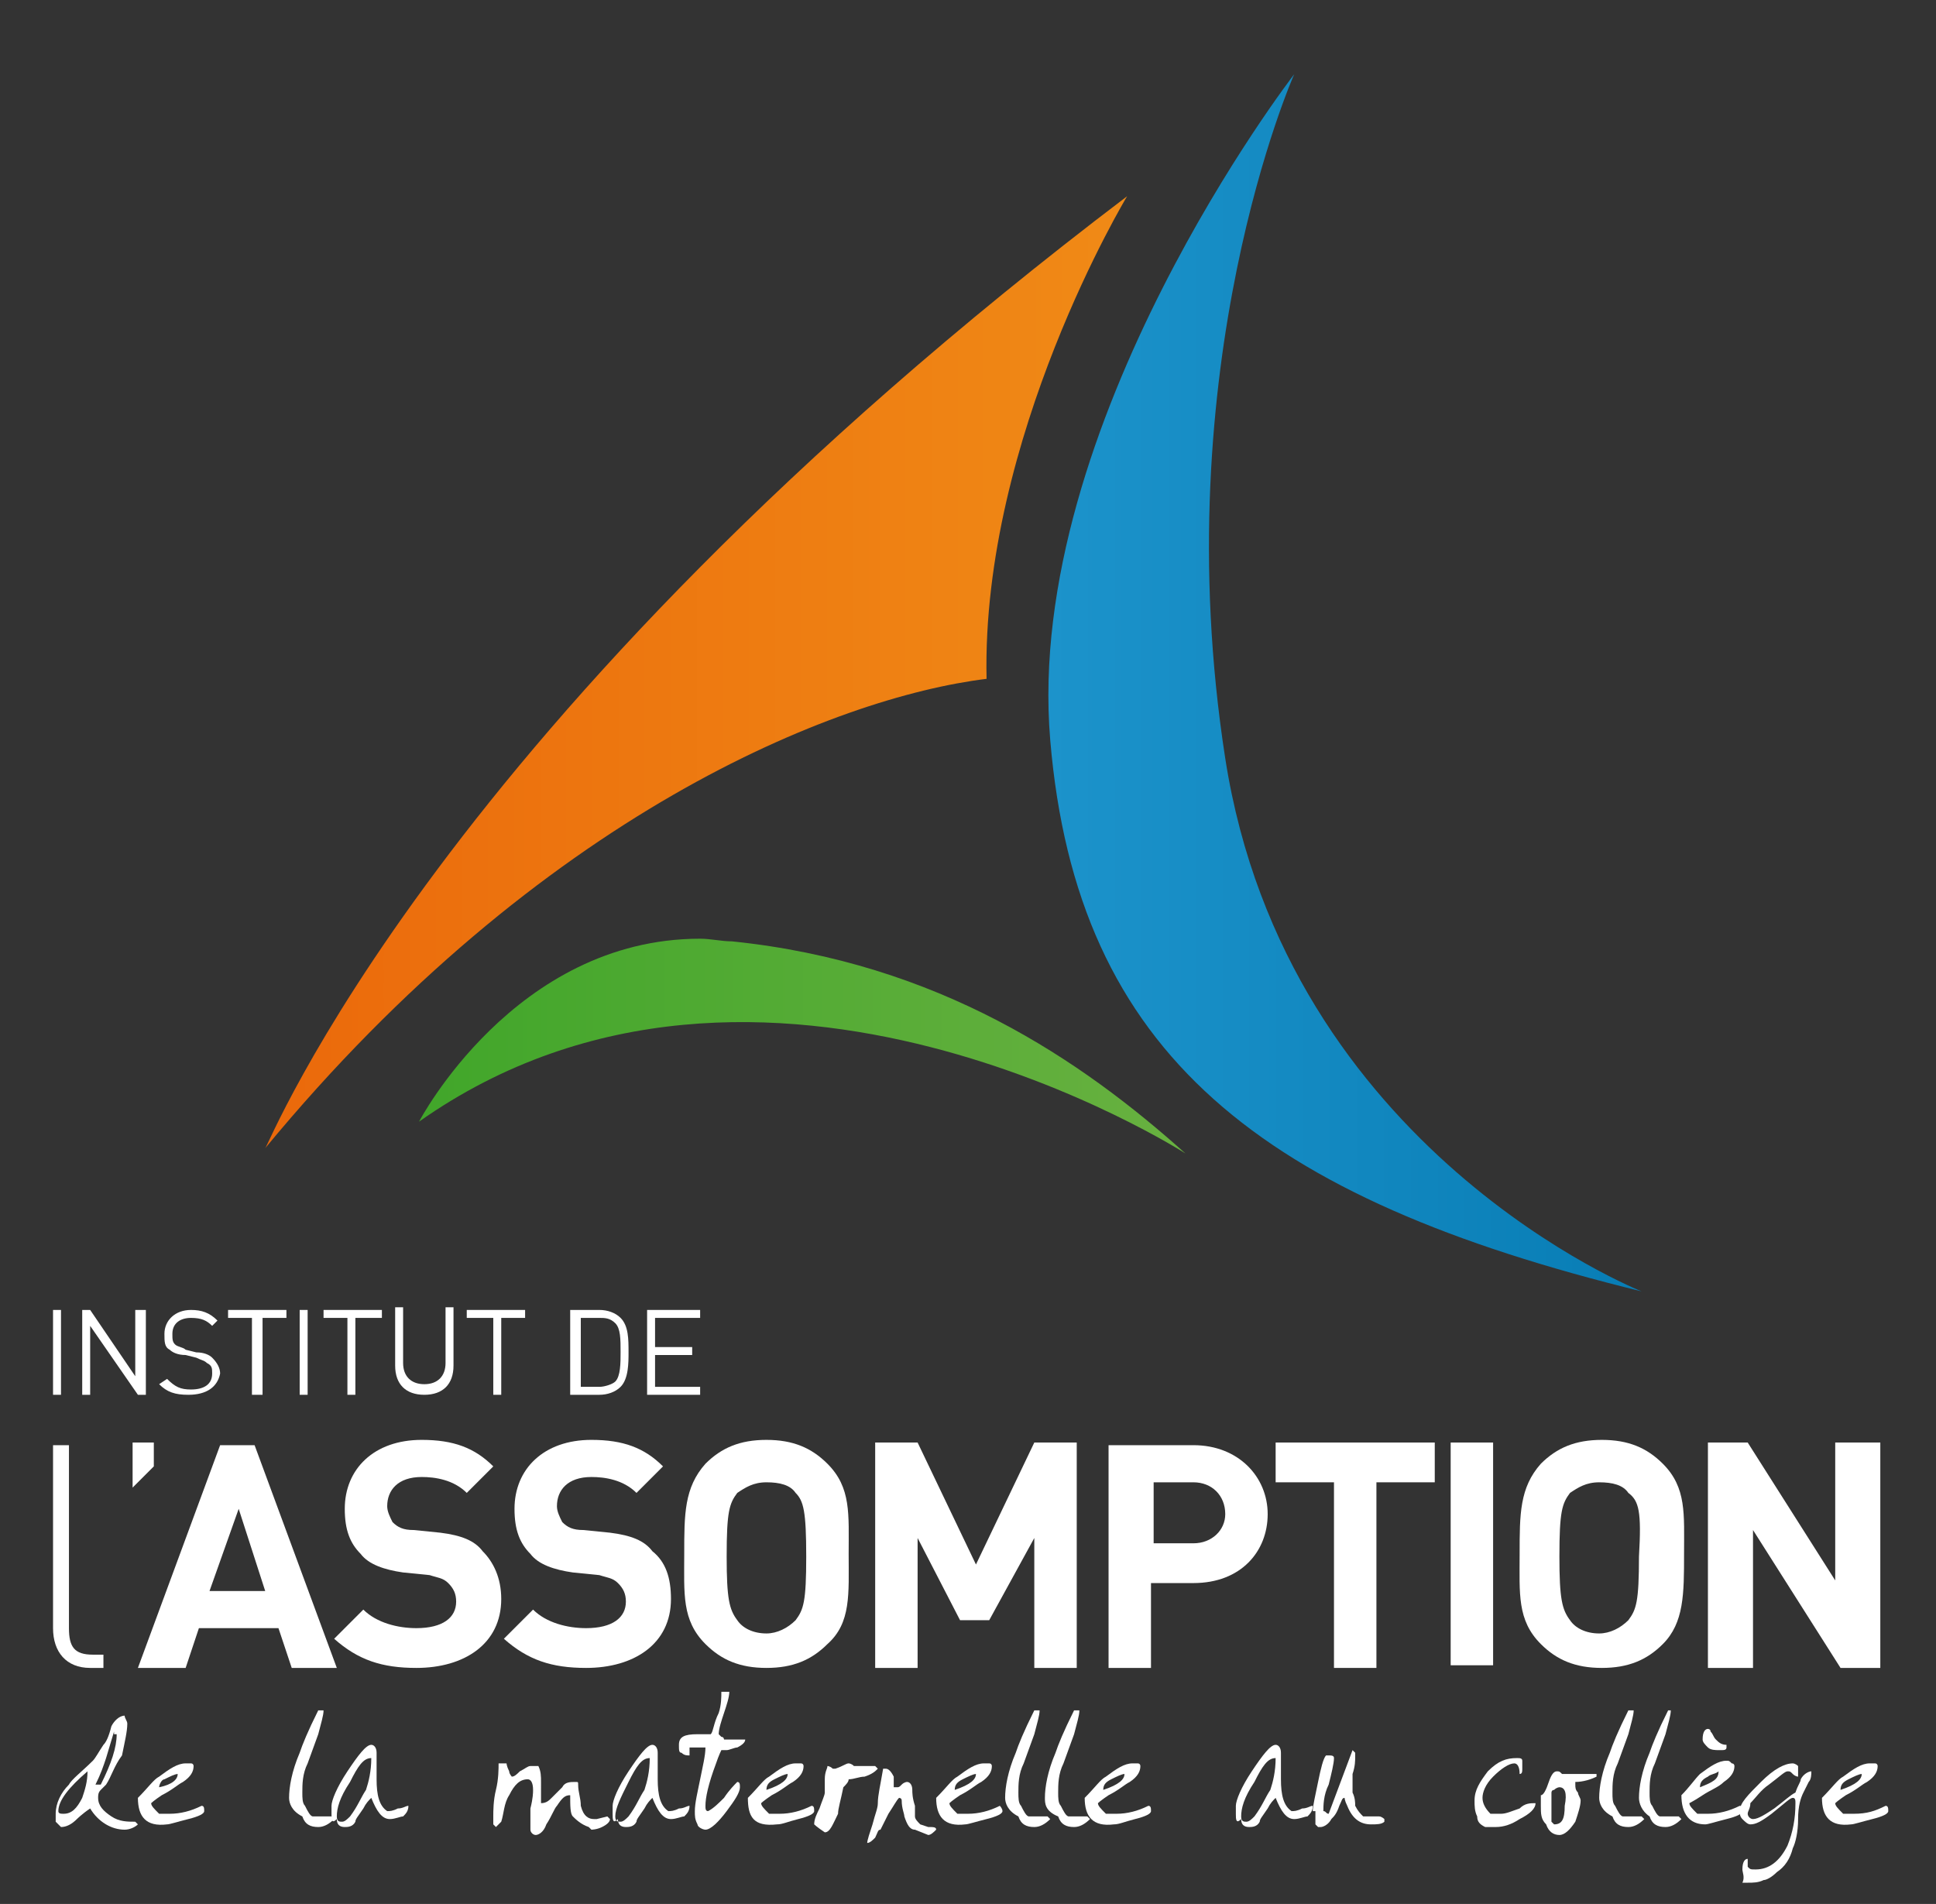 <?xml version="1.0" encoding="utf-8"?>
<!-- Generator: Adobe Illustrator 25.2.0, SVG Export Plug-In . SVG Version: 6.00 Build 0)  -->
<svg version="1.1" id="Calque_1" xmlns="http://www.w3.org/2000/svg" xmlns:xlink="http://www.w3.org/1999/xlink" x="0px" y="0px"
	 viewBox="0 0 73 71.8" style="enable-background:new 0 0 73 71.8;" xml:space="preserve">
<rect x="0" y="0" width="73" height="71.8" fill="#333333" stroke="none"/>
<style type="text/css">
	.st0{fill:#FFFFFF;}
	.st1{fill:url(#SVGID_1_);}
	.st2{fill:url(#SVGID_2_);}
	.st3{fill:url(#SVGID_3_);}
</style>
<g>
	<g>
		<path class="st0" d="M7.1,52.6c-0.5,0-0.8-0.1-1.1-0.4L6.3,52c0.3,0.3,0.5,0.4,0.9,0.4c0.5,0,0.8-0.2,0.8-0.6c0-0.2,0-0.3-0.2-0.4
			c-0.1-0.1-0.2-0.1-0.4-0.2l-0.4-0.1c-0.3,0-0.5-0.1-0.6-0.2c-0.2-0.1-0.2-0.3-0.2-0.6c0-0.5,0.4-0.9,1-0.9c0.4,0,0.7,0.1,1,0.4
			l-0.2,0.2c-0.2-0.2-0.4-0.3-0.8-0.3c-0.4,0-0.7,0.2-0.7,0.6c0,0.2,0,0.3,0.1,0.4c0.1,0.1,0.3,0.1,0.4,0.2l0.4,0.1
			c0.3,0,0.5,0.1,0.6,0.2c0.2,0.2,0.3,0.4,0.3,0.6C8.2,52.3,7.8,52.6,7.1,52.6"/>
		<polygon class="st0" points="9.9,49.7 9.9,52.6 9.5,52.6 9.5,49.7 8.6,49.7 8.6,49.4 10.8,49.4 10.8,49.7 		"/>
		<rect x="11.3" y="49.4" class="st0" width="0.3" height="3.2"/>
		<polygon class="st0" points="13.4,49.7 13.4,52.6 13.1,52.6 13.1,49.7 12.2,49.7 12.2,49.4 14.4,49.4 14.4,49.7 		"/>
		<path class="st0" d="M16,52.6c-0.7,0-1.1-0.4-1.1-1.1v-2.2h0.3v2.1c0,0.5,0.3,0.8,0.8,0.8c0.5,0,0.8-0.3,0.8-0.8v-2.1h0.3v2.2
			C17.1,52.2,16.7,52.6,16,52.6"/>
		<polygon class="st0" points="18.9,49.7 18.9,52.6 18.6,52.6 18.6,49.7 17.6,49.7 17.6,49.4 19.8,49.4 19.8,49.7 		"/>
		<path class="st0" d="M23.4,52.3c-0.2,0.2-0.5,0.3-0.8,0.3h-1.1v-3.2h1.1c0.3,0,0.6,0.1,0.8,0.3c0.3,0.3,0.3,0.8,0.3,1.3
			C23.7,51.4,23.7,52,23.4,52.3 M23.2,49.9c-0.2-0.2-0.4-0.2-0.6-0.2h-0.7v2.6h0.7c0.2,0,0.5-0.1,0.6-0.2c0.2-0.2,0.2-0.7,0.2-1.1
			C23.4,50.5,23.4,50.1,23.2,49.9"/>
		<polygon class="st0" points="24.4,52.6 24.4,49.4 26.4,49.4 26.4,49.7 24.7,49.7 24.7,50.8 26.1,50.8 26.1,51.1 24.7,51.1 
			24.7,52.3 26.4,52.3 26.4,52.6 		"/>
		<path class="st0" d="M2,61.4v-6.9h0.6v6.9c0,0.7,0.2,1,0.9,1h0.4v0.5H3.4C2.5,62.9,2,62.3,2,61.4"/>
		<polygon class="st0" points="5,54.4 5.8,54.4 5.8,55.3 5,56.1 		"/>
		<path class="st0" d="M11,62.9l-0.5-1.5h-3L7,62.9H5.2l3.1-8.4h1.3l3.1,8.4H11z M9,56.9L7.9,60H10L9,56.9z"/>
		<path class="st0" d="M15.7,62.9c-1.3,0-2.2-0.3-3.1-1.1l1.1-1.1c0.5,0.5,1.3,0.7,2,0.7c1,0,1.5-0.4,1.5-1c0-0.3-0.1-0.5-0.3-0.7
			c-0.2-0.2-0.4-0.2-0.7-0.3l-1-0.1c-0.7-0.1-1.3-0.3-1.6-0.7c-0.4-0.4-0.6-0.9-0.6-1.7c0-1.5,1.1-2.6,2.9-2.6c1.2,0,2,0.3,2.7,1
			l-1,1c-0.5-0.5-1.2-0.6-1.7-0.6c-0.9,0-1.3,0.5-1.3,1.1c0,0.2,0.1,0.4,0.2,0.6c0.2,0.2,0.4,0.3,0.8,0.3l1,0.1
			c0.8,0.1,1.3,0.3,1.6,0.7c0.4,0.4,0.7,1,0.7,1.8C18.9,62,17.5,62.9,15.7,62.9"/>
		<path class="st0" d="M22.1,62.9c-1.3,0-2.2-0.3-3.1-1.1l1.1-1.1c0.5,0.5,1.3,0.7,2,0.7c1,0,1.5-0.4,1.5-1c0-0.3-0.1-0.5-0.3-0.7
			c-0.2-0.2-0.4-0.2-0.7-0.3l-1-0.1c-0.7-0.1-1.3-0.3-1.6-0.7c-0.4-0.4-0.6-0.9-0.6-1.7c0-1.5,1.1-2.6,2.9-2.6c1.2,0,2,0.3,2.7,1
			l-1,1c-0.5-0.5-1.2-0.6-1.7-0.6c-0.9,0-1.3,0.5-1.3,1.1c0,0.2,0.1,0.4,0.2,0.6c0.2,0.2,0.4,0.3,0.8,0.3l1,0.1
			c0.8,0.1,1.3,0.3,1.6,0.7c0.5,0.4,0.7,1,0.7,1.8C25.3,62,23.9,62.9,22.1,62.9"/>
		<path class="st0" d="M31.2,62c-0.6,0.6-1.3,0.9-2.3,0.9c-1,0-1.7-0.3-2.3-0.9c-0.9-0.9-0.8-1.9-0.8-3.4c0-1.5,0-2.5,0.8-3.4
			c0.6-0.6,1.3-0.9,2.3-0.9c1,0,1.7,0.3,2.3,0.9c0.9,0.9,0.8,1.9,0.8,3.4C32,60.1,32.1,61.2,31.2,62 M30,56.3
			c-0.2-0.3-0.6-0.4-1.1-0.4c-0.5,0-0.8,0.2-1.1,0.4c-0.3,0.4-0.4,0.7-0.4,2.4c0,1.6,0.1,2,0.4,2.4c0.2,0.3,0.6,0.5,1.1,0.5
			c0.4,0,0.8-0.2,1.1-0.5c0.3-0.4,0.4-0.7,0.4-2.4C30.4,57,30.3,56.6,30,56.3"/>
		<polygon class="st0" points="39,62.9 39,58 37.3,61.1 36.2,61.1 34.6,58 34.6,62.9 33,62.9 33,54.4 34.6,54.4 36.8,59 39,54.4 
			40.6,54.4 40.6,62.9 		"/>
		<path class="st0" d="M45,59.7h-1.6v3.2h-1.6v-8.4H45c1.7,0,2.8,1.2,2.8,2.6C47.8,58.5,46.8,59.7,45,59.7 M45,55.9h-1.5v2.3H45
			c0.7,0,1.2-0.5,1.2-1.1C46.2,56.4,45.7,55.9,45,55.9"/>
		<polygon class="st0" points="51.9,55.9 51.9,62.9 50.3,62.9 50.3,55.9 48.1,55.9 48.1,54.4 54.1,54.4 54.1,55.9 		"/>
		<rect x="54.7" y="54.4" class="st0" width="1.6" height="8.4"/>
		<path class="st0" d="M62.7,62c-0.6,0.6-1.3,0.9-2.3,0.9c-1,0-1.7-0.3-2.3-0.9c-0.9-0.9-0.8-1.9-0.8-3.4c0-1.5,0-2.5,0.8-3.4
			c0.6-0.6,1.3-0.9,2.3-0.9c1,0,1.7,0.3,2.3,0.9c0.9,0.9,0.8,1.9,0.8,3.4C63.5,60.1,63.5,61.2,62.7,62 M61.4,56.3
			c-0.2-0.3-0.6-0.4-1.1-0.4c-0.5,0-0.8,0.2-1.1,0.4c-0.3,0.4-0.4,0.7-0.4,2.4c0,1.6,0.1,2,0.4,2.4c0.2,0.3,0.6,0.5,1.1,0.5
			c0.4,0,0.8-0.2,1.1-0.5c0.3-0.4,0.4-0.7,0.4-2.4C61.9,57,61.8,56.6,61.4,56.3"/>
		<polygon class="st0" points="69.4,62.9 66.1,57.7 66.1,62.9 64.4,62.9 64.4,54.4 65.9,54.4 69.2,59.6 69.2,54.4 70.9,54.4 
			70.9,62.9 		"/>
		<path class="st0" d="M3.4,68.2L3.4,68.2c-0.3,0.2-0.5,0.4-0.5,0.4c-0.2,0.2-0.4,0.3-0.6,0.3l0,0c0,0-0.1-0.1-0.2-0.2
			c0-0.1,0-0.2,0-0.3c0-0.4,0.2-0.8,0.5-1.1c0.1-0.2,0.5-0.5,0.9-0.9c0.1-0.1,0.2-0.3,0.4-0.6c0.1-0.1,0.2-0.3,0.3-0.7
			c0.1-0.2,0.3-0.4,0.5-0.4l0,0c0,0.1,0.1,0.2,0.1,0.3c0,0.3-0.1,0.7-0.2,1.2C4.3,66.6,4.2,67,4,67.3c0,0-0.1,0.1-0.2,0.2
			c-0.1,0.1-0.1,0.2-0.1,0.3c0,0.3,0.2,0.5,0.5,0.7c0.3,0.2,0.6,0.2,0.9,0.2l0.1,0.1C5.1,68.9,4.9,69,4.7,69
			C4.2,69,3.7,68.7,3.4,68.2 M2.2,68.3c0,0.1,0.1,0.1,0.2,0.1c0.3,0,0.5-0.2,0.7-0.6c0.1-0.3,0.2-0.6,0.2-1H3.3
			C2.6,67.4,2.2,67.9,2.2,68.3 M4.3,65.3L4,66.3c-0.1,0.3-0.2,0.6-0.4,1h0.2c0.4-0.8,0.6-1.4,0.6-1.9H4.3z"/>
		<path class="st0" d="M5.2,67.8c0.4-0.4,0.6-0.7,0.8-0.8c0.4-0.3,0.7-0.5,1-0.5c0.1,0,0.1,0,0.2,0c0.1,0,0.1,0.1,0.1,0.1
			c0,0.2-0.1,0.4-0.4,0.6c-0.2,0.1-0.4,0.3-0.8,0.5c-0.3,0.2-0.4,0.3-0.4,0.3c0,0.1,0.1,0.2,0.3,0.4c0,0,0.1,0,0.2,0
			c0.1,0,0.2,0,0.2,0c0.4,0,0.8-0.1,1.2-0.3c0.1,0,0.1,0.1,0.1,0.2c0,0.1-0.2,0.2-0.6,0.3c-0.4,0.1-0.7,0.2-0.8,0.2
			C5.5,68.9,5.2,68.5,5.2,67.8 M6.7,66.9c-0.1,0-0.3,0.1-0.5,0.2C6.1,67.1,6,67.3,6,67.4l0,0C6.5,67.3,6.7,67.1,6.7,66.9"/>
		<path class="st0" d="M10.9,67.8c0-0.4,0.1-1,0.4-1.7c0.1-0.3,0.3-0.8,0.7-1.6h0.2c0,0.2-0.1,0.5-0.2,0.9l-0.4,1.1
			c-0.2,0.4-0.2,0.8-0.2,1.1c0,0.2,0,0.4,0.1,0.5c0.1,0.2,0.2,0.4,0.3,0.4h0.7l0.1,0.1c-0.2,0.2-0.4,0.3-0.6,0.3
			c-0.3,0-0.5-0.1-0.6-0.4C11,68.3,10.9,68,10.9,67.8"/>
		<path class="st0" d="M12.5,68.4c0-0.1,0-0.2,0-0.3c0-0.2,0.2-0.7,0.6-1.3c0.4-0.6,0.7-1,0.9-1c0.1,0,0.2,0.1,0.2,0.3
			c0,0.1,0,0.3,0,0.5c0,0.2,0,0.4,0,0.5c0,0.6,0.1,1,0.4,1.2c0.1,0,0.2,0,0.4-0.1c0.2,0,0.3-0.1,0.4-0.1c0,0.2-0.1,0.3-0.2,0.4
			c-0.1,0-0.3,0.1-0.5,0.1c-0.3,0-0.5-0.3-0.7-0.8h0c-0.1,0.1-0.2,0.2-0.3,0.4c-0.2,0.3-0.3,0.4-0.3,0.5c-0.1,0.2-0.3,0.2-0.4,0.2
			c-0.2,0-0.3-0.1-0.3-0.3C12.5,68.8,12.5,68.6,12.5,68.4 M12.7,68.5c0,0.2,0.1,0.2,0.2,0.2c0.1,0,0.2-0.1,0.3-0.2
			c0.3-0.4,0.4-0.7,0.6-1c0.1-0.3,0.2-0.7,0.2-1.2c-0.3,0-0.5,0.3-0.8,0.9C12.8,67.8,12.7,68.2,12.7,68.5"/>
		<path class="st0" d="M20.1,67.5c0-0.3-0.1-0.4-0.2-0.4c-0.3,0-0.5,0.2-0.7,0.6c-0.2,0.3-0.2,0.7-0.3,1l-0.2,0.2l-0.1-0.1
			c0-0.1,0-0.2,0-0.3c0-0.2,0-0.6,0.1-1c0.1-0.4,0.1-0.8,0.1-1h0.3c0,0,0,0.1,0.1,0.3c0,0.1,0.1,0.2,0.1,0.2c0.1,0,0.2-0.1,0.3-0.2
			c0.2-0.1,0.3-0.2,0.4-0.2c0,0,0.1,0,0.3,0c0.1,0.2,0.1,0.4,0.1,0.6V68c0.2,0,0.3-0.1,0.4-0.2c0.1-0.1,0.2-0.2,0.4-0.4
			c0.1-0.2,0.3-0.2,0.5-0.2c0.1,0,0.1,0,0.1,0.1c0,0.3,0.1,0.5,0.1,0.8c0.1,0.4,0.3,0.5,0.5,0.5c0,0,0,0,0.1,0l0.4-0.1l0.1,0.1
			c0,0.1-0.1,0.2-0.3,0.3c-0.2,0.1-0.4,0.1-0.4,0.1l-0.1-0.1c-0.3-0.1-0.5-0.3-0.6-0.4c-0.1-0.1-0.1-0.4-0.1-0.8
			c-0.2,0-0.3,0.1-0.5,0.4c-0.1,0.1-0.2,0.4-0.4,0.7c-0.1,0.3-0.3,0.4-0.4,0.4c-0.1,0-0.2-0.1-0.2-0.2c0-0.1,0-0.2,0-0.3
			c0-0.1,0-0.3,0-0.5C20.1,67.8,20.1,67.6,20.1,67.5"/>
		<path class="st0" d="M23.1,68.4c0-0.1,0-0.2,0-0.3c0-0.2,0.2-0.7,0.6-1.3c0.4-0.6,0.7-1,0.9-1c0.1,0,0.2,0.1,0.2,0.3
			c0,0.1,0,0.3,0,0.5c0,0.2,0,0.4,0,0.5c0,0.6,0.1,1,0.4,1.2c0.1,0,0.2,0,0.4-0.1c0.2,0,0.3-0.1,0.4-0.1c0,0.2-0.1,0.3-0.2,0.4
			c-0.1,0-0.3,0.1-0.5,0.1c-0.3,0-0.5-0.3-0.7-0.8h0c-0.1,0.1-0.2,0.2-0.3,0.4c-0.2,0.3-0.3,0.4-0.3,0.5c-0.1,0.2-0.3,0.2-0.4,0.2
			c-0.2,0-0.3-0.1-0.3-0.3C23.1,68.8,23.1,68.6,23.1,68.4 M23.2,68.5c0,0.2,0.1,0.2,0.2,0.2c0.1,0,0.2-0.1,0.3-0.2
			c0.3-0.4,0.4-0.7,0.6-1c0.1-0.3,0.2-0.7,0.2-1.2c-0.3,0-0.5,0.3-0.8,0.9C23.4,67.8,23.2,68.2,23.2,68.5"/>
		<path class="st0" d="M26.2,68.3c0-0.3,0.1-0.7,0.2-1.2c0.1-0.5,0.2-0.9,0.2-1.2c-0.1,0-0.2,0-0.3,0c-0.1,0-0.2,0-0.3,0v0.3
			c-0.1,0-0.2,0-0.3-0.1c-0.1,0-0.1-0.1-0.1-0.3c0-0.3,0.2-0.4,0.7-0.4h0.3c0.1,0,0.2,0,0.2,0c0.1-0.1,0.1-0.4,0.3-0.8
			c0.1-0.3,0.1-0.6,0.1-0.8h0.3c0,0.2-0.1,0.5-0.2,0.8c-0.1,0.3-0.2,0.6-0.2,0.8c0,0,0.1,0.1,0.1,0.1c0.1,0,0.1,0.1,0.1,0.1h0.8
			c0,0.1-0.1,0.2-0.3,0.3c-0.1,0-0.3,0.1-0.4,0.1c0,0-0.1,0-0.1,0c-0.1,0-0.1,0-0.1,0c0,0-0.1,0.2-0.2,0.5c-0.3,0.8-0.4,1.3-0.4,1.6
			c0,0.1,0,0.2,0.1,0.2c0.2-0.1,0.4-0.3,0.6-0.5c0.2-0.3,0.4-0.5,0.5-0.6l0,0c0.1,0,0.1,0.1,0.1,0.2c0,0.2-0.2,0.5-0.5,0.9
			c-0.3,0.4-0.6,0.7-0.8,0.7c-0.1,0-0.3-0.1-0.3-0.2C26.2,68.6,26.2,68.5,26.2,68.3"/>
		<path class="st0" d="M28.2,67.8c0.4-0.4,0.6-0.7,0.8-0.8c0.4-0.3,0.7-0.5,1-0.5c0.1,0,0.1,0,0.2,0c0.1,0,0.1,0.1,0.1,0.1
			c0,0.2-0.1,0.4-0.4,0.6c-0.2,0.1-0.4,0.3-0.8,0.5c-0.3,0.2-0.4,0.3-0.4,0.3c0,0.1,0.1,0.2,0.3,0.4c0,0,0.1,0,0.2,0
			c0.1,0,0.2,0,0.2,0c0.4,0,0.8-0.1,1.2-0.3c0.1,0,0.1,0.1,0.1,0.2c0,0.1-0.2,0.2-0.6,0.3c-0.4,0.1-0.6,0.2-0.8,0.2
			C28.4,68.9,28.2,68.5,28.2,67.8 M29.7,66.9c-0.1,0-0.3,0.1-0.5,0.2c-0.2,0.1-0.3,0.2-0.3,0.4l0,0C29.5,67.3,29.7,67.1,29.7,66.9"
			/>
		<path class="st0" d="M30.7,68.8c0-0.2,0.1-0.4,0.2-0.6c0.1-0.3,0.2-0.5,0.2-0.6c0-0.2,0-0.4,0-0.5c0-0.3,0.1-0.4,0.1-0.5
			c0,0,0,0,0,0c0,0,0.1,0,0.2,0.1h0.1c0.3-0.1,0.4-0.2,0.5-0.2c0,0,0.1,0,0.2,0.1l0.8,0l0.1,0.1c-0.1,0.1-0.2,0.2-0.5,0.3
			c-0.2,0-0.4,0.1-0.6,0.1c0,0.1-0.1,0.2-0.2,0.3c-0.1,0.5-0.2,0.8-0.2,1c-0.2,0.4-0.3,0.7-0.5,0.7C30.8,68.9,30.7,68.8,30.7,68.8"
			/>
		<path class="st0" d="M33.3,66.7c0,0,0.1,0,0.1,0c0.1,0,0.2,0.1,0.3,0.3c0,0.1,0,0.3,0,0.4h0.1c0.1,0,0.1,0,0.2-0.1
			c0.1-0.1,0.2-0.1,0.2-0.1c0.1,0,0.2,0.1,0.2,0.3c0,0.1,0,0.3,0.1,0.6c0,0.2,0,0.3,0,0.4c0,0.1,0.1,0.2,0.2,0.3l0.3,0.1l0,0
			c0.2,0,0.3,0,0.3,0.1c-0.1,0.1-0.2,0.2-0.3,0.2L34.5,69c-0.2,0-0.3-0.2-0.4-0.5c0-0.1-0.1-0.3-0.1-0.6c0-0.1-0.1-0.1-0.1-0.1
			c-0.1,0.1-0.2,0.3-0.4,0.6c0,0-0.1,0.2-0.2,0.4L33.2,69c-0.1,0-0.1,0.1-0.2,0.3c-0.1,0.1-0.2,0.2-0.3,0.2c0-0.1,0.1-0.4,0.2-0.7
			c0.1-0.4,0.2-0.6,0.2-0.8C33.1,67.7,33.2,67.3,33.3,66.7"/>
		<path class="st0" d="M35.3,67.8c0.4-0.4,0.6-0.7,0.8-0.8c0.4-0.3,0.7-0.5,1-0.5c0,0,0.1,0,0.2,0c0.1,0,0.1,0.1,0.1,0.1
			c0,0.2-0.1,0.4-0.4,0.6c-0.2,0.1-0.4,0.3-0.8,0.5c-0.3,0.2-0.4,0.3-0.4,0.3c0,0.1,0.1,0.2,0.3,0.4c0,0,0.1,0,0.2,0
			c0.1,0,0.2,0,0.2,0c0.4,0,0.8-0.1,1.2-0.3c0,0,0.1,0.1,0.1,0.2c0,0.1-0.2,0.2-0.6,0.3c-0.4,0.1-0.7,0.2-0.8,0.2
			C35.6,68.9,35.3,68.5,35.3,67.8 M36.8,66.9c-0.1,0-0.3,0.1-0.5,0.2c-0.2,0.1-0.3,0.2-0.3,0.4l0,0C36.6,67.3,36.8,67.1,36.8,66.9"
			/>
		<path class="st0" d="M37.9,67.8c0-0.4,0.1-1,0.4-1.7c0.1-0.3,0.3-0.8,0.7-1.6h0.2c0,0.2-0.1,0.5-0.2,0.9l-0.4,1.1
			c-0.2,0.4-0.2,0.8-0.2,1.1c0,0.2,0,0.4,0.1,0.5c0.1,0.2,0.2,0.4,0.3,0.4h0.7l0.1,0.1c-0.2,0.2-0.4,0.3-0.6,0.3
			c-0.3,0-0.5-0.1-0.6-0.4C38,68.3,37.9,68,37.9,67.8"/>
		<path class="st0" d="M39.4,67.8c0-0.4,0.1-1,0.4-1.7c0.1-0.3,0.3-0.8,0.7-1.6h0.2c0,0.2-0.1,0.5-0.2,0.9l-0.4,1.1
			c-0.2,0.4-0.2,0.8-0.2,1.1c0,0.2,0,0.4,0.1,0.5c0.1,0.2,0.2,0.4,0.3,0.4h0.7l0.1,0.1c-0.2,0.2-0.4,0.3-0.6,0.3
			c-0.3,0-0.5-0.1-0.6-0.4C39.4,68.3,39.4,68,39.4,67.8"/>
		<path class="st0" d="M40.9,67.8c0.4-0.4,0.6-0.7,0.8-0.8c0.4-0.3,0.7-0.5,1-0.5c0,0,0.1,0,0.2,0c0.1,0,0.1,0.1,0.1,0.1
			c0,0.2-0.1,0.4-0.4,0.6c-0.2,0.1-0.4,0.3-0.8,0.5c-0.3,0.2-0.4,0.3-0.4,0.3c0,0.1,0.1,0.2,0.3,0.4c0,0,0.1,0,0.2,0
			c0.1,0,0.2,0,0.2,0c0.4,0,0.8-0.1,1.2-0.3c0.1,0,0.1,0.1,0.1,0.2c0,0.1-0.2,0.2-0.6,0.3c-0.4,0.1-0.6,0.2-0.8,0.2
			C41.2,68.9,40.9,68.5,40.9,67.8 M42.4,66.9c-0.1,0-0.3,0.1-0.5,0.2c-0.2,0.1-0.3,0.2-0.3,0.4l0,0C42.2,67.3,42.4,67.1,42.4,66.9"
			/>
		<path class="st0" d="M46.6,68.4c0-0.1,0-0.2,0-0.3c0-0.2,0.2-0.7,0.6-1.3c0.4-0.6,0.7-1,0.9-1c0.1,0,0.2,0.1,0.2,0.3
			c0,0.1,0,0.3,0,0.5c0,0.2,0,0.4,0,0.5c0,0.6,0.1,1,0.4,1.2c0.1,0,0.2,0,0.4-0.1c0.2,0,0.3-0.1,0.4-0.1c0,0.2-0.1,0.3-0.2,0.4
			c-0.1,0-0.3,0.1-0.5,0.1c-0.3,0-0.5-0.3-0.7-0.8h0c-0.1,0.1-0.2,0.2-0.3,0.4c-0.2,0.3-0.3,0.4-0.3,0.5c-0.1,0.2-0.3,0.2-0.4,0.2
			c-0.2,0-0.3-0.1-0.3-0.3C46.6,68.8,46.6,68.6,46.6,68.4 M46.8,68.5c0,0.2,0.1,0.2,0.2,0.2c0.1,0,0.2-0.1,0.3-0.2
			c0.3-0.4,0.4-0.7,0.6-1c0.1-0.3,0.2-0.7,0.2-1.2c-0.3,0-0.5,0.3-0.8,0.9C46.9,67.8,46.8,68.2,46.8,68.5"/>
		<path class="st0" d="M49.5,68.3c0-0.2,0.1-0.6,0.2-1.1c0.1-0.5,0.2-0.9,0.3-1c0,0,0.1,0,0.1,0c0.1,0,0.2,0,0.2,0.1
			c0,0.2-0.1,0.6-0.2,1c-0.2,0.4-0.2,0.8-0.2,1c0.1,0,0.1,0.1,0.2,0.1L51,66h0l0.1,0.1v0.1c0,0.2,0,0.4-0.1,0.7L51,67.6
			c0.1,0.2,0.1,0.4,0.1,0.5c0.1,0.2,0.2,0.3,0.3,0.4h0.3c0.2,0,0.2,0,0.3,0c0.1,0,0.2,0.1,0.2,0.1l0,0.1c-0.1,0.1-0.3,0.1-0.5,0.1
			c-0.4,0-0.7-0.2-0.9-0.7c-0.1-0.2-0.1-0.3-0.1-0.3c-0.1,0-0.1,0.1-0.2,0.3c-0.1,0.3-0.2,0.4-0.3,0.5c-0.1,0.2-0.3,0.3-0.4,0.3
			c0,0-0.1,0-0.1,0l-0.1-0.1v0c0,0,0-0.1,0-0.2V68.3z"/>
		<path class="st0" d="M55.6,67.9c0-0.4,0.2-0.7,0.5-1.1c0.4-0.4,0.7-0.5,1.1-0.5c0.1,0,0.2,0,0.2,0.1c0,0,0,0.1,0,0.3
			c0,0.1,0,0.2-0.1,0.2c0-0.3-0.1-0.4-0.2-0.4c-0.2,0-0.5,0.2-0.8,0.5c-0.3,0.3-0.4,0.6-0.4,0.8c0,0.2,0.1,0.4,0.3,0.6
			c0,0,0.1,0,0.2,0c0.1,0,0.2,0,0.2,0c0.2,0,0.4-0.1,0.7-0.2c0.2-0.2,0.4-0.2,0.6-0.2c0,0.2-0.2,0.4-0.6,0.6
			c-0.3,0.2-0.6,0.3-0.9,0.3c0,0-0.1,0-0.2,0c-0.1,0-0.2,0-0.2,0c-0.2-0.1-0.3-0.2-0.3-0.4C55.6,68.3,55.6,68.1,55.6,67.9"/>
		<path class="st0" d="M58.1,68.1c0,0,0-0.1,0-0.2c0-0.1,0-0.1,0-0.2c0.1,0,0.2-0.2,0.3-0.5c0.1-0.3,0.2-0.4,0.3-0.4
			c0.1,0,0.1,0,0.2,0.1h1.3V67c-0.2,0.1-0.5,0.2-0.8,0.2c0,0,0,0.1,0,0.1c0,0.1,0,0.2,0.1,0.3c0,0.1,0.1,0.2,0.1,0.3
			c0,0.2-0.1,0.5-0.2,0.8c-0.2,0.3-0.4,0.5-0.6,0.5c-0.2,0-0.4-0.1-0.5-0.4C58.1,68.6,58.1,68.4,58.1,68.1 M58.8,67.4
			c0,0-0.1,0-0.2,0.1c-0.1,0-0.1,0.1-0.1,0.1v1.1c0,0,0.1,0.1,0.1,0.1c0.3,0,0.4-0.2,0.4-0.7C59.1,67.6,59,67.4,58.8,67.4"/>
		<path class="st0" d="M60.3,67.8c0-0.4,0.1-1,0.4-1.7c0.1-0.3,0.3-0.8,0.7-1.6h0.2c0,0.2-0.1,0.5-0.2,0.9l-0.4,1.1
			c-0.2,0.4-0.2,0.8-0.2,1.1c0,0.2,0,0.4,0.1,0.5c0.1,0.2,0.2,0.4,0.3,0.4h0.7l0.1,0.1c-0.2,0.2-0.4,0.3-0.6,0.3
			c-0.3,0-0.5-0.1-0.6-0.4C60.4,68.3,60.3,68,60.3,67.8"/>
		<path class="st0" d="M61.8,67.8c0-0.4,0.1-1,0.4-1.7c0.1-0.3,0.3-0.8,0.7-1.6H63c0,0.2-0.1,0.5-0.2,0.9l-0.4,1.1
			c-0.2,0.4-0.2,0.8-0.2,1.1c0,0.2,0,0.4,0.1,0.5c0.1,0.2,0.2,0.4,0.3,0.4h0.7l0.1,0.1c-0.2,0.2-0.4,0.3-0.6,0.3
			c-0.3,0-0.5-0.1-0.6-0.4C61.9,68.3,61.8,68,61.8,67.8"/>
		<path class="st0" d="M64.1,66.9c0.4-0.3,0.7-0.5,1-0.5c0.1,0,0.1,0,0.2,0.1c0.1,0,0.1,0.1,0.1,0.1c0,0.2-0.1,0.4-0.4,0.6
			c-0.2,0.2-0.5,0.3-0.8,0.5c-0.3,0.2-0.5,0.3-0.5,0.3c0,0.1,0.1,0.2,0.3,0.4c0,0,0.1,0,0.2,0c0.1,0,0.2,0,0.2,0
			c0.4,0,0.8-0.1,1.2-0.3c0.1,0,0.1,0.1,0.1,0.2c0,0.1-0.2,0.2-0.6,0.3c-0.4,0.1-0.7,0.2-0.8,0.2c-0.6,0-0.9-0.4-0.9-1.1
			C63.7,67.4,63.9,67.1,64.1,66.9 M64.4,67c-0.2,0.1-0.3,0.2-0.3,0.4l0,0c0.5-0.2,0.7-0.3,0.7-0.6C64.7,66.9,64.5,66.9,64.4,67
			 M64.4,65.2c0,0,0.1,0,0.1,0.1c0.1,0.1,0.1,0.2,0.2,0.3c0.1,0.1,0.2,0.2,0.4,0.2c0,0,0,0,0,0.1c0,0.1-0.1,0.1-0.2,0.1h-0.1
			c-0.1,0-0.3,0-0.4-0.1c-0.1-0.1-0.2-0.2-0.2-0.3C64.2,65.3,64.3,65.2,64.4,65.2"/>
		<path class="st0" d="M65.7,70.5c0-0.3,0.1-0.4,0.2-0.4c0,0.2,0,0.3,0,0.3c0.1,0.1,0.1,0.1,0.3,0.1c0.5,0,0.9-0.3,1.2-0.9
			c0.2-0.5,0.3-1,0.3-1.6c0-0.1,0-0.2-0.1-0.2c-0.1,0-0.3,0.2-0.8,0.6c-0.4,0.3-0.6,0.4-0.8,0.4c-0.1,0-0.2-0.1-0.3-0.2
			c-0.1-0.1-0.1-0.2-0.1-0.3c0-0.3,0.3-0.6,0.8-1.1c0.5-0.5,0.9-0.7,1.2-0.7c0,0,0.1,0,0.2,0.1V67c0,0-0.1,0-0.2-0.1
			c-0.1-0.1-0.1-0.1-0.2-0.1c-0.1,0-0.3,0.2-0.7,0.5c-0.3,0.2-0.5,0.5-0.7,0.7c0,0.2-0.1,0.3-0.1,0.4c0,0.1,0.1,0.2,0.2,0.2
			c0.2,0,0.5-0.2,0.8-0.4c0.4-0.3,0.6-0.5,0.8-0.6c0.1-0.3,0.2-0.4,0.2-0.5c0.1-0.2,0.3-0.3,0.4-0.3c0,0.1,0,0.3-0.1,0.4
			c0,0-0.1,0.2-0.2,0.4c-0.1,0.2-0.2,0.5-0.2,1c0,0.5-0.1,0.9-0.2,1.1c-0.1,0.4-0.3,0.7-0.6,0.9c-0.2,0.2-0.4,0.3-0.5,0.3
			c-0.2,0.1-0.4,0.1-0.6,0.1l-0.2,0C65.8,70.8,65.7,70.6,65.7,70.5"/>
		<path class="st0" d="M68.7,67.8c0.4-0.4,0.6-0.7,0.8-0.8c0.4-0.3,0.7-0.5,1-0.5c0,0,0.1,0,0.2,0c0.1,0,0.1,0.1,0.1,0.1
			c0,0.2-0.1,0.4-0.4,0.6c-0.2,0.1-0.4,0.3-0.8,0.5c-0.3,0.2-0.4,0.3-0.4,0.3c0,0.1,0.1,0.2,0.3,0.4c0,0,0.1,0,0.2,0
			c0.1,0,0.2,0,0.2,0c0.5,0,0.8-0.1,1.2-0.3c0.1,0,0.1,0.1,0.1,0.2c0,0.1-0.2,0.2-0.6,0.3c-0.4,0.1-0.7,0.2-0.8,0.2
			C69,68.9,68.7,68.5,68.7,67.8 M70.2,66.9c-0.1,0-0.3,0.1-0.5,0.2c-0.2,0.1-0.3,0.2-0.3,0.4l0,0C70,67.3,70.2,67.1,70.2,66.9"/>
		<polygon class="st0" points="5.2,52.6 3.4,50 3.4,52.6 3.1,52.6 3.1,49.4 3.4,49.4 5.1,51.9 5.1,49.4 5.5,49.4 5.5,52.6 		"/>
		<rect x="2" y="49.4" class="st0" width="0.3" height="3.2"/>
	</g>
	<linearGradient id="SVGID_1_" gradientUnits="userSpaceOnUse" x1="39.499" y1="25.738" x2="61.826" y2="25.738">
		<stop  offset="0" style="stop-color:#1C93CB"/>
		<stop  offset="1" style="stop-color:#087DB5"/>
	</linearGradient>
	<path class="st1" d="M39.6,27.9c1,11.9,8,17.3,22.3,20.8c0,0-13.4-5.3-15.7-20.1c-2.3-14.8,2.6-25.8,2.6-25.8S38.6,16,39.6,27.9"/>
	<linearGradient id="SVGID_2_" gradientUnits="userSpaceOnUse" x1="10.039" y1="25.378" x2="42.504" y2="25.378">
		<stop  offset="0" style="stop-color:#EB690B"/>
		<stop  offset="1" style="stop-color:#F08A16"/>
	</linearGradient>
	<path class="st2" d="M10,43.3L10,43.3c10.4-12.6,21.5-17,27.2-17.7C37,16.5,42.5,7.4,42.5,7.4C16.4,27.2,10.1,43.3,10,43.3"/>
	<linearGradient id="SVGID_3_" gradientUnits="userSpaceOnUse" x1="15.801" y1="39.456" x2="44.743" y2="39.456">
		<stop  offset="0" style="stop-color:#41A62A"/>
		<stop  offset="1" style="stop-color:#68B140"/>
	</linearGradient>
	<path class="st3" d="M15.8,42.3c12.9-9.1,28.9,1.2,28.9,1.2c-3.9-3.5-9.3-7.2-17.1-8c-0.4,0-0.8-0.1-1.2-0.1
		C19.4,35.4,15.8,42.3,15.8,42.3"/>
</g>
</svg>

